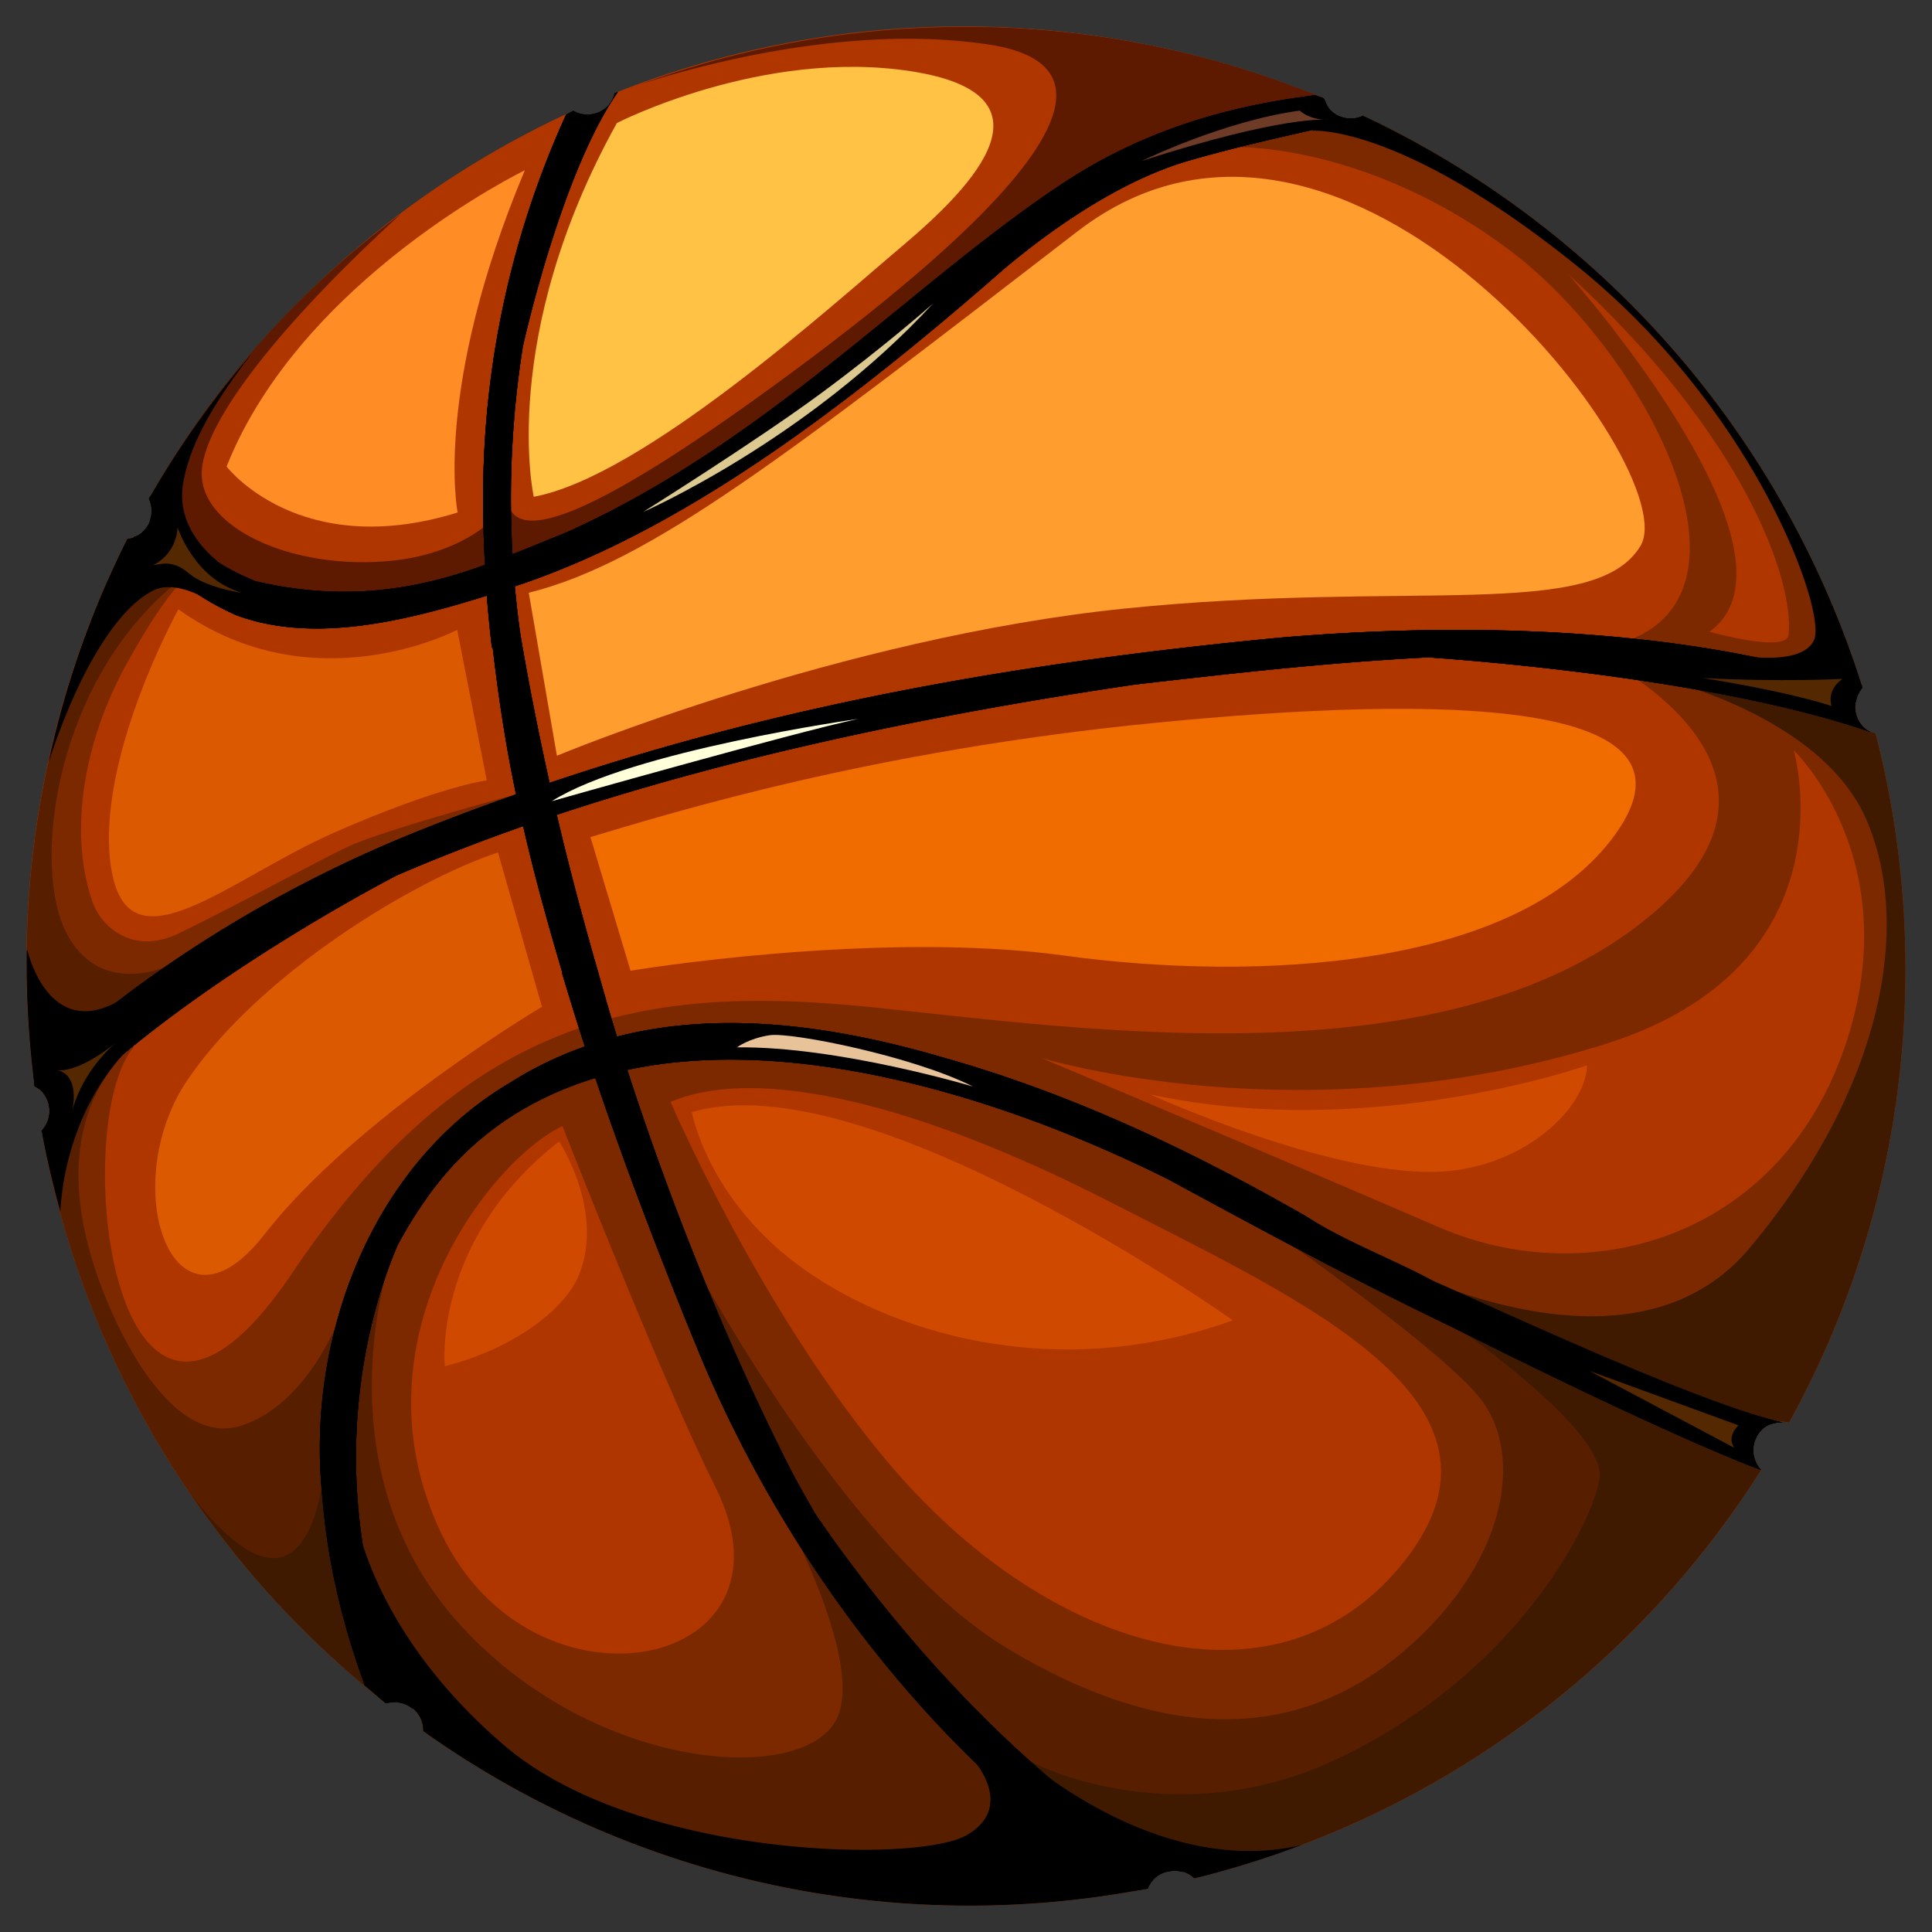 <?xml version="1.0" encoding="UTF-8"?> <svg xmlns="http://www.w3.org/2000/svg" id="Слой_1" data-name="Слой 1" viewBox="0 0 925.664 925.664"><rect x="0" y="0" width="925.664" height="925.664" fill="#333333" stroke="none"/><defs><style>.cls-1{fill:none;}.cls-2{fill:#b03600;}.cls-3{fill:#7d2900;}.cls-4{fill:#571f00;}.cls-5{fill:#401a00;}.cls-6{fill:#5e1a00;}.cls-7{fill:#ffc245;}.cls-8{fill:#ff8c24;}.cls-9{fill:#ff9e2e;}.cls-10{fill:#f06b00;}.cls-11{fill:#db5900;}.cls-12{fill:#ffffd9;}.cls-13{fill:#e8c299;}.cls-14{fill:#cf4a00;}.cls-15{fill:#dbc98f;}.cls-16{fill:#944700;opacity:0.57;}.cls-17{fill:#db774d;opacity:0.5;}</style></defs><rect class="cls-1" x="-253.434" y="-245.829" width="1424.928" height="1417.323"></rect><path class="cls-2" d="M68.449,254.818a13.696,13.696,0,0,0,2.893-15.883A448.087,448.087,0,0,1,274.692,53.078a13.647,13.647,0,0,0,16.128-1.883,13.301,13.301,0,0,0,3.635-6.577,451.485,451.485,0,0,1,339.733,2.471,13.348,13.348,0,0,0,18.92,8.349,452.79,452.79,0,0,1,239.275,274.025,13.781,13.781,0,0,0,.093,18.6,13.463,13.463,0,0,0,6.183,3.528c28.42,110.324,14.354,228.909-41.507,330.037a13.597,13.597,0,0,0-12.772,3.123,13.861,13.861,0,0,0-.604,19.547A448.436,448.436,0,0,1,572.186,899.976a13.775,13.775,0,0,0-18.974-.101,13.311,13.311,0,0,0-3.267,4.971,451.251,451.251,0,0,1-347.233-75.452A13.644,13.644,0,0,0,184.931,816.084a460.834,460.834,0,0,1-48.776-44.56A450.108,450.108,0,0,1,19.94,541.769a13.765,13.765,0,0,0,.084-18.912,12.268,12.268,0,0,0-3.421-2.39A450.598,450.598,0,0,1,60.999,258.179,13.411,13.411,0,0,0,68.449,254.818Z"></path><path class="cls-3" d="M92.895,273.469c8.298,6.9,13.964,11.723,13.964,11.723S106.23,264.358,92.895,273.469ZM653.108,55.438a13.647,13.647,0,0,1-15.855-2.838c-.144-.154-.144-.361-.277-.521-28.264,10.452-45.137,18.438-45.137,18.438s62.447-2.249,131.127,49.129c68.707,51.385,135.126,181.567,37.184,191.708,0,0,122.125,54.735,27.317,129.918-94.8,75.191-257.809,53.176-364.701,41.804C315.869,471.697,226.653,481.182,140.166,609.708,53.678,738.223,32.788,538.798,63.995,501.778c0,0-2.61-5.68-6.002-15.119,6.653-3.481,14.811-8.69,20.228-11.699,9.589-5.329,157.758-84.458,157.758-84.458l11.251-9.91s-64.581,17.356-81.159,25.36c-16.567,8.019-46.338,24.467-80.054,41.075-21.935,10.819-37.397-2.608-41.72-15.056-11.452-32.931-4.325-76.555,16.44-114.004,15.204-27.426,25.321-39.831,32.159-44.498-6.694-5.575-15.089-12.491-23.791-19.508a9.589,9.589,0,0,1-.655.858,13.411,13.411,0,0,1-7.45,3.36A450.598,450.598,0,0,0,16.603,520.467a12.268,12.268,0,0,1,3.421,2.39,13.765,13.765,0,0,1-.084,18.912A450.108,450.108,0,0,0,136.155,771.524a460.834,460.834,0,0,0,48.776,44.56,13.644,13.644,0,0,1,17.781,13.31,451.251,451.251,0,0,0,347.233,75.452,13.311,13.311,0,0,1,3.267-4.971,13.775,13.775,0,0,1,18.974.101A448.436,448.436,0,0,0,843.777,704.298a13.861,13.861,0,0,1,.604-19.547,13.597,13.597,0,0,1,12.772-3.123c55.862-101.127,69.928-219.713,41.507-330.037a13.463,13.463,0,0,1-6.183-3.528,13.781,13.781,0,0,1-.093-18.6,452.79,452.79,0,0,0-239.275-274.025Z"></path><path class="cls-4" d="M16.603,520.467a12.268,12.268,0,0,1,3.421,2.39c.222.238.292.53.495.784a16.374,16.374,0,0,0,2.943-.959c2.711-1.376,19.61-18.156,35.29-33.983-.263-.709-.487-1.283-.758-2.039,1.955-1.021,4.031-2.202,6.142-3.415,12.349-12.542,22.719-23.239,22.719-23.239s-36.165,20.865-54.379-11.805C14.269,415.519,26.649,324.372,86.236,277.925c2.441-1.91,4.361-3.512,6.041-4.978-2.021-1.673-4.359-3.594-6.633-5.485-9.015,3.181-21.904,8.741-35.86,15.107A451.245,451.245,0,0,0,16.603,520.467Z"></path><path class="cls-5" d="M657.369,601.794c-13.387-7.251-21.878-11.918-21.878-11.918S643.865,595.104,657.369,601.794ZM889.452,342.215c-25.266-6.655-94.188-17.146-94.188-17.146s76.614,17.458,98.609,66.891c22.003,49.429,9.805,127.727-55.507,205.885C789.104,656.79,698.795,622.312,657.369,601.794c19.029,10.3,42.182,29.095,70.797,43.94,31.411,16.272,68.216,28.463,85.198,35.184,13.064,5.169,21.34,7.762,27.621,9.31a13.071,13.071,0,0,1,16.167-8.6c55.862-101.127,69.928-219.713,41.507-330.037a13.463,13.463,0,0,1-6.183-3.528A13.094,13.094,0,0,1,889.452,342.215Z"></path><path class="cls-5" d="M472.281,13.067c33.317,4.973,66.199,24.652,68.179,37.015,2.308,14.429-21.598,34.326-21.598,34.326s99.089-31.016,114.851-31.135a16.828,16.828,0,0,0,3.68-.573.45.45,0,0,1-.14-.099,13.56,13.56,0,0,1-3.064-5.511A449.787,449.787,0,0,0,472.281,13.067Z"></path><path class="cls-4" d="M116.255,682.852c-33.179,11.352-59.977-43.243-70.049-72.961-18.843-55.573-3.737-89.627,17.292-109.244-.528-1.197-1.468-3.435-2.626-6.355a131.981,131.981,0,0,0-29.442,22.338A65.454,65.454,0,0,1,21.349,524.947a13.631,13.631,0,0,1-1.409,16.822A450.108,450.108,0,0,0,136.155,771.524a460.834,460.834,0,0,0,48.776,44.56c.608-.168,1.242-.195,1.858-.304,1.86-6.269,2.38-12.538.168-17.072-6.536-13.387-28.356-110.675-21.879-140.768,6.46-30.112-1.123-30.042-1.123-30.042S149.429,671.484,116.255,682.852Z"></path><path class="cls-4" d="M329.47,599.697S404.18,742.636,482.774,789.855c78.583,47.211,140.99,42.622,189.675,1.368,48.689-41.258,58.77-93.872,36.366-121.7-22.409-27.824-125.127-97.607-125.127-97.607s155.847,71.101,191.729,106.406c35.886,35.301,20.249,51.172-26.701,89.502-46.958,38.33-102.555,90.142-145.684,98.66-43.118,8.526-72.232,15.785-96.342-5.622-24.091-21.407-93.498-87.366-108.853-108.254C382.496,731.743,329.47,599.697,329.47,599.697Z"></path><path class="cls-5" d="M91.216,715.674a454.436,454.436,0,0,0,44.938,55.85,460.834,460.834,0,0,0,48.776,44.56c.608-.168,1.242-.195,1.858-.304.353-1.205.604-2.394.856-3.567a52.228,52.228,0,0,0-.984-14.175c-2.811-6.363-8.013-26.046-12.74-49.149-8.216-29.894-17.204-61.456-17.204-61.456S155.64,798.888,91.216,715.674Z"></path><path class="cls-4" d="M186.952,603.63S153.174,701.518,218.127,775.832c64.955,74.313,171.373,80.878,183.764,45.316,12.413-35.543-43.501-127.883-43.501-127.883L496.84,869.404s-30.785,35.707-51.807,33.258c-21.033-2.46-115.63-8.69-144.658-24.214C271.369,862.94,200.564,822.801,187.607,790.962,174.653,759.115,154.384,689.682,156.024,675.667,157.665,661.648,186.952,603.63,186.952,603.63Z"></path><path class="cls-5" d="M485.415,838.719c-1.402-1.353-2.275-2.183-2.275-2.183S483.93,837.382,485.415,838.719ZM686.292,627.7s84.5,56.494,80.028,81.05c-4.472,24.557-42.821,95.712-127.715,134.928-74.009,34.209-143.031,4.183-153.19-4.959,8.534,8.195,39.157,37.734,44.227,44.72,3.427,4.717,11.559,14.437,17.82,21.824.826-.16,1.661-.261,2.483-.417a13.311,13.311,0,0,1,3.267-4.971,13.775,13.775,0,0,1,18.974.101A448.436,448.436,0,0,0,843.777,704.298a13.712,13.712,0,0,1-3.033-5.641Z"></path><path class="cls-6" d="M192.186,102.444a433.504,433.504,0,0,0-120.844,136.491,13.829,13.829,0,0,1,.368,10.662c19.974,16.393,54.162,51.133,84.27,46.576,30.6-4.635,71.667-13.723,71.667-13.723s3.975,4.78,7.836-6.187c3.846-10.978-2.838-24.494-2.838-24.494s-15.286,14.198-46.25,17.013c-47.677,4.327-92.06-16.752-89.65-43.909C99.033,198.913,139.301,150.636,192.186,102.444Z"></path><path class="cls-6" d="M637.253,52.6a13.56,13.56,0,0,1-3.064-5.511A451.28,451.28,0,0,0,306.463,40.509c27.894-9.054,100.373-29.225,167.089-19.189,84.728,12.717-13.502,97.868-97.042,159.239-83.543,61.374-126.846,81.288-132.844,61.495l-3.281,28.034s53.115.149,109.946-44.673c56.825-44.806,135.526-125.99,196.636-148.097C603.188,56.994,624.867,57.627,637.502,52.777,637.436,52.703,637.327,52.678,637.253,52.6Z"></path><path d="M612.813,305.542C507.397,315.643,386.399,333.525,263.305,375.083c-5.134-23.341-9.91-46.93-13.922-70.895-1.144-7.696-1.974-15.454-2.723-23.247C326.252,254.654,404.47,195.775,479.793,129.968c.133-.135.273-.255.411-.392,8.154-6.838,47.866-40.619,89.358-52.587,38.28-11.039,70.442-16.263,83.982-21.311-.148-.082-.281-.172-.436-.24a13.647,13.647,0,0,1-15.855-2.838,12.905,12.905,0,0,1-2.304-4.133c-.175-.491-.6-.879-.76-1.378-1.337-.563-2.745-.924-4.101-1.468C593.714,50.165,551.247,60.071,509.2,87.852,436.943,135.584,368.382,211.385,271.85,254.873c-8.549,3.528-17.372,7.115-26.297,10.651A465.448,465.448,0,0,1,250.606,165.472c.006.016.01.051.019.072,0,0,18.239-82.688,45.443-121.464-.517.206-1.074.341-1.612.538a13.301,13.301,0,0,1-3.635,6.577,13.647,13.647,0,0,1-16.128,1.883c-1.158.526-2.269,1.199-3.428,1.737A441.733,441.733,0,0,0,231.491,234c-.162,12.054.187,24.276.852,36.599-37.088,13.723-71.419,16.768-109.77,7.906-30.496-12.432-38.71-27.66-50.264-41.137-.295.534-.661,1.041-.967,1.567a13.696,13.696,0,0,1-2.893,15.883,11.806,11.806,0,0,1-4.267,2.483h0a.137.137,0,0,1-.062.035,134.09,134.09,0,0,0,48.915,37.379c35.58,13.239,77.625,3.91,118.265-8.698.659-.168,1.273-.433,1.926-.6.655,8.249,1.454,16.569,2.45,24.935l.374-.207c2.67,23.177,6.159,46.591,11.179,70.446-15.842,5.637-31.746,11.489-47.603,17.918-64.035,25.675-129.376,64.731-183.626,115.295.254,2.191.314,4.428.602,6.662a12.268,12.268,0,0,1,3.421,2.39,13.765,13.765,0,0,1-.084,18.912c.031.195.082.394.123.6,54.355-61.799,158.254-116.823,170.03-122.947q29.189-12.573,60.556-23.574c5.269,23.169,11.793,46.685,18.826,70.325l-.183.055c3.479,11.672,7.082,23.403,10.93,35.172a176.351,176.351,0,0,0-36.203,17.567C177.612,558.372,146.353,641.813,154.499,717.822c2.462,30.861,9.706,60.782,20.251,89.612.526.433,1.033.873,1.546,1.302l.004.019c2.898,2.406,5.682,4.99,8.631,7.329a14.146,14.146,0,0,1,6.608-.293c.043-.004.087.004.129.004a13.234,13.234,0,0,1,6.089,2.947s.008-.008.014-.004C148.961,713.077,178.323,624.842,190.56,596.5a212.753,212.753,0,0,1,14.091-22.748c20.686-29.258,48.5-47.48,80.573-57.234,14.405,42.619,30.87,85.728,48.638,129.037C374.89,745.77,447.668,844.06,544.183,905.809c1.91-.355,3.848-.585,5.762-.963a13.311,13.311,0,0,1,3.267-4.971,13.132,13.132,0,0,1,6.008-3.123c.437-.093.823-.148,1.259-.21a13.416,13.416,0,0,1,6.417.429c.004.004.016-.016.024-.008C479.035,848.087,412.031,756.889,390.422,725.034c-4.135-7.345-8.335-14.51-12.308-22.319-28.354-56.115-54.95-120.437-77.549-190.095,77.67-16.666,176.12,10.99,259.216,52.466,43.188,23.387,88.567,48.069,135.93,70.746,110.866,55.55,148.066,68.466,148.066,68.466a13.861,13.861,0,0,1,.604-19.547,11.184,11.184,0,0,1,5.037-2.682,13.416,13.416,0,0,1,4.9-.483c-41.2-9.423-142.947-52.739-170.26-64.524-19.064-10.397-38.603-21.824-58.521-34.443-50.716-28.993-108.024-57.367-173.09-75.795-47.098-13.82-103.695-23.816-156.835-10.152-3.561-11.474-6.85-23.231-10.179-34.97l-.014-.004c-6.639-23.337-12.984-47-18.629-71.3,83.816-27.765,178.006-47.831,277.19-62.431,44.26-5.08,91.865-10.545,140.253-12.998,24.658,1.688,142.05,10.885,214.426,36.623a13.463,13.463,0,0,1-6.183-3.528,13.781,13.781,0,0,1-.093-18.6c-.117-.355-.254-.717-.37-1.068C824.265,305.487,726.077,295.838,612.813,305.542Z"></path><path d="M612.813,305.542C507.397,315.643,386.399,333.525,263.305,375.083c-5.134-23.341-9.91-46.93-13.922-70.895-1.144-7.696-1.974-15.454-2.723-23.247C326.252,254.654,404.47,195.775,479.793,129.968c.133-.135.273-.255.411-.392,8.154-6.838,47.866-40.619,89.358-52.587,38.28-11.039,70.442-16.263,83.982-21.311-.148-.082-.281-.172-.436-.24a13.647,13.647,0,0,1-15.855-2.838,12.905,12.905,0,0,1-2.304-4.133c-.175-.491-.6-.879-.76-1.378-1.337-.563-2.745-.924-4.101-1.468C593.714,50.165,551.247,60.071,509.2,87.852,436.943,135.584,368.382,211.385,271.85,254.873c-8.549,3.528-17.372,7.115-26.297,10.651A465.448,465.448,0,0,1,250.606,165.472c.006.016.01.051.019.072,0,0,18.239-82.688,45.443-121.464-.517.206-1.074.341-1.612.538a13.301,13.301,0,0,1-3.635,6.577,13.647,13.647,0,0,1-16.128,1.883c-1.158.526-2.269,1.199-3.428,1.737A441.733,441.733,0,0,0,231.491,234c-.162,12.054.187,24.276.852,36.599-37.088,13.723-71.419,16.768-109.77,7.906-30.496-12.432-38.71-27.66-50.264-41.137-.295.534-.661,1.041-.967,1.567a13.696,13.696,0,0,1-2.893,15.883,11.806,11.806,0,0,1-4.267,2.483h0a.137.137,0,0,1-.062.035,134.09,134.09,0,0,0,48.915,37.379c35.58,13.239,77.625,3.91,118.265-8.698.659-.168,1.273-.433,1.926-.6.655,8.249,1.454,16.569,2.45,24.935l.374-.207c2.67,23.177,6.159,46.591,11.179,70.446-15.842,5.637-31.746,11.489-47.603,17.918-64.035,25.675-129.376,64.731-183.626,115.295.254,2.191.314,4.428.602,6.662a12.268,12.268,0,0,1,3.421,2.39,13.765,13.765,0,0,1-.084,18.912c.031.195.082.394.123.6,54.355-61.799,158.254-116.823,170.03-122.947q29.189-12.573,60.556-23.574c5.269,23.169,11.793,46.685,18.826,70.325l-.183.055c3.479,11.672,7.082,23.403,10.93,35.172a176.351,176.351,0,0,0-36.203,17.567C177.612,558.372,146.353,641.813,154.499,717.822c2.462,30.861,9.706,60.782,20.251,89.612.526.433,1.033.873,1.546,1.302l.004.019c2.898,2.406,5.682,4.99,8.631,7.329a14.146,14.146,0,0,1,6.608-.293c.043-.004.087.004.129.004a13.234,13.234,0,0,1,6.089,2.947s.008-.008.014-.004C148.961,713.077,178.323,624.842,190.56,596.5a212.753,212.753,0,0,1,14.091-22.748c20.686-29.258,48.5-47.48,80.573-57.234,14.405,42.619,30.87,85.728,48.638,129.037C374.89,745.77,447.668,844.06,544.183,905.809c1.91-.355,3.848-.585,5.762-.963a13.311,13.311,0,0,1,3.267-4.971,13.132,13.132,0,0,1,6.008-3.123c.437-.093.823-.148,1.259-.21a13.416,13.416,0,0,1,6.417.429c.004.004.016-.016.024-.008C479.035,848.087,412.031,756.889,390.422,725.034c-4.135-7.345-8.335-14.51-12.308-22.319-28.354-56.115-54.95-120.437-77.549-190.095,77.67-16.666,176.12,10.99,259.216,52.466,43.188,23.387,88.567,48.069,135.93,70.746,110.866,55.55,148.066,68.466,148.066,68.466a13.861,13.861,0,0,1,.604-19.547,11.184,11.184,0,0,1,5.037-2.682,13.416,13.416,0,0,1,4.9-.483c-41.2-9.423-142.947-52.739-170.26-64.524-19.064-10.397-38.603-21.824-58.521-34.443-50.716-28.993-108.024-57.367-173.09-75.795-47.098-13.82-103.695-23.816-156.835-10.152-3.561-11.474-6.85-23.231-10.179-34.97l-.014-.004c-6.639-23.337-12.984-47-18.629-71.3,83.816-27.765,178.006-47.831,277.19-62.431,44.26-5.08,91.865-10.545,140.253-12.998,24.658,1.688,142.05,10.885,214.426,36.623a13.463,13.463,0,0,1-6.183-3.528,13.781,13.781,0,0,1-.093-18.6c-.117-.355-.254-.717-.37-1.068C824.265,305.487,726.077,295.838,612.813,305.542Z"></path><path d="M612.813,305.542C507.397,315.643,386.399,333.525,263.305,375.083c-5.134-23.341-9.91-46.93-13.922-70.895-1.144-7.696-1.974-15.454-2.723-23.247C326.252,254.654,404.47,195.775,479.793,129.968c.133-.135.273-.255.411-.392,8.154-6.838,47.866-40.619,89.358-52.587,38.28-11.039,70.442-16.263,83.982-21.311-.148-.082-.281-.172-.436-.24a13.647,13.647,0,0,1-15.855-2.838,12.905,12.905,0,0,1-2.304-4.133c-.175-.491-.6-.879-.76-1.378-1.337-.563-2.745-.924-4.101-1.468C593.714,50.165,551.247,60.071,509.2,87.852,436.943,135.584,368.382,211.385,271.85,254.873c-8.549,3.528-17.372,7.115-26.297,10.651A465.448,465.448,0,0,1,250.606,165.472c.006.016.01.051.019.072,0,0,18.239-82.688,45.443-121.464-.517.206-1.074.341-1.612.538a13.301,13.301,0,0,1-3.635,6.577,13.647,13.647,0,0,1-16.128,1.883c-1.158.526-2.269,1.199-3.428,1.737A441.733,441.733,0,0,0,231.491,234c-.162,12.054.187,24.276.852,36.599-37.088,13.723-71.419,16.768-109.77,7.906-30.496-12.432-38.71-27.66-50.264-41.137-.295.534-.661,1.041-.967,1.567a13.696,13.696,0,0,1-2.893,15.883,11.806,11.806,0,0,1-4.267,2.483h0a.137.137,0,0,1-.062.035,134.09,134.09,0,0,0,48.915,37.379c35.58,13.239,77.625,3.91,118.265-8.698.659-.168,1.273-.433,1.926-.6.655,8.249,1.454,16.569,2.45,24.935l.374-.207c2.67,23.177,6.159,46.591,11.179,70.446-15.842,5.637-31.746,11.489-47.603,17.918-64.035,25.675-129.376,64.731-183.626,115.295.254,2.191.314,4.428.602,6.662a12.268,12.268,0,0,1,3.421,2.39,13.765,13.765,0,0,1-.084,18.912c.031.195.082.394.123.6,54.355-61.799,158.254-116.823,170.03-122.947q29.189-12.573,60.556-23.574c5.269,23.169,11.793,46.685,18.826,70.325l-.183.055c3.479,11.672,7.082,23.403,10.93,35.172a176.351,176.351,0,0,0-36.203,17.567C177.612,558.372,146.353,641.813,154.499,717.822c2.462,30.861,9.706,60.782,20.251,89.612.526.433,1.033.873,1.546,1.302l.004.019c2.898,2.406,5.682,4.99,8.631,7.329a14.146,14.146,0,0,1,6.608-.293c.043-.004.087.004.129.004a13.234,13.234,0,0,1,6.089,2.947s.008-.008.014-.004C148.961,713.077,178.323,624.842,190.56,596.5a212.753,212.753,0,0,1,14.091-22.748c20.686-29.258,48.5-47.48,80.573-57.234,14.405,42.619,30.87,85.728,48.638,129.037C374.89,745.77,447.668,844.06,544.183,905.809c1.91-.355,3.848-.585,5.762-.963a13.311,13.311,0,0,1,3.267-4.971,13.132,13.132,0,0,1,6.008-3.123c.437-.093.823-.148,1.259-.21a13.416,13.416,0,0,1,6.417.429c.004.004.016-.016.024-.008C479.035,848.087,412.031,756.889,390.422,725.034c-4.135-7.345-8.335-14.51-12.308-22.319-28.354-56.115-54.95-120.437-77.549-190.095,77.67-16.666,176.12,10.99,259.216,52.466,43.188,23.387,88.567,48.069,135.93,70.746,110.866,55.55,148.066,68.466,148.066,68.466a13.861,13.861,0,0,1,.604-19.547,11.184,11.184,0,0,1,5.037-2.682,13.416,13.416,0,0,1,4.9-.483C813.119,672.162,714.12,625.548,686.815,613.763c-19.06-10.393-41.359-18.526-61.277-31.145-50.716-28.993-108.024-57.367-173.09-75.795-47.098-13.82-103.695-23.816-156.835-10.152-3.561-11.474-6.85-23.231-10.179-34.97l-.014-.004c-6.639-23.337-12.984-47-18.629-71.3,83.816-27.765,178.006-47.831,277.19-62.431,44.26-5.08,91.865-10.545,140.253-12.998,24.658,1.688,142.05,10.885,214.426,36.623a13.463,13.463,0,0,1-6.183-3.528,13.781,13.781,0,0,1-.093-18.6c-.117-.355-.254-.717-.37-1.068C824.265,305.487,726.077,295.838,612.813,305.542Z"></path><path class="cls-7" d="M255.736,238.016S238.625,161.566,295.553,58.955c0,0,69.744-35.884,141.031-24.802,71.294,11.091,30.498,54.331-3.68,83.206C398.693,146.233,308.192,228.254,255.736,238.016Z"></path><path class="cls-8" d="M219.257,245.544S207.305,186.707,251.457,81.574c0,0-107.205,52.034-142.886,141.955C108.571,223.529,143.334,269.079,219.257,245.544Z"></path><path class="cls-9" d="M253.348,284.006,266.827,362.086s135.524-56.536,271.969-70.509c136.452-13.976,225.334,6.307,247.205-30.042,21.875-36.354-140.69-250.068-269.705-150.703C377.684,217.607,311.594,269.516,253.348,284.006Z"></path><path class="cls-10" d="M282.903,401.063l19.196,64.037s117.733-19.637,207.998-7.251c90.268,12.385,217.165,6.974,263.897-58.201,46.743-65.156-83.705-66.715-220.165-53.351C417.376,359.68,322.196,389.36,282.903,401.063Z"></path><path class="cls-11" d="M85.47,291.936S45.36,364.487,53.221,415.636c7.858,51.141,56.074,5.669,106.66-16.627,50.595-22.307,73.339-25.11,73.339-25.11l-14.168-72.123S150.191,338.235,85.47,291.936Z"></path><path d="M71.342,238.935a13.829,13.829,0,0,1,.368,10.662c9.214,7.555,21.502,18.943,34.96,28.65,2.436,1.248,3.947,1.953,3.947,1.953l3.748-4.413S83.02,260.007,87.747,231.661c3.872-23.181,20.175-45.593,32.952-62.347A448.493,448.493,0,0,0,71.342,238.935Z"></path><path d="M68.449,254.818a13.411,13.411,0,0,1-7.45,3.36A446.258,446.258,0,0,0,23.257,365.353c13.861-42.388,32.364-73.651,50.32-82.508,10.787-5.306,26.52,4.818,26.52,4.818s-15.611-17.009-17.442-22.666c-4.294-3.536-8.842-7.24-13.552-11.037A9.589,9.589,0,0,1,68.449,254.818Z"></path><path class="cls-2" d="M499.122,506.959s118.833,50.061,190.335,81.019c71.46,30.931,162.284,5.376,193.94-85.042,31.652-90.426-23.945-143.376-23.945-143.376s29.742,103.057-90.761,140.81C624.976,545.398,499.122,506.959,499.122,506.959Z"></path><path class="cls-2" d="M819.013,302.688s37.028,10.397,37.948,1.454c2.694-26.291-21.508-95.841-105.587-172.763C751.374,131.38,870.653,265.496,819.013,302.688Z"></path><path d="M892.384,329.463a452.79,452.79,0,0,0-239.275-274.025,13.853,13.853,0,0,1-11.906-.018l-12.659,7.23s41.991-3.846,127.17,64.899c85.19,68.756,119.24,164.773,113.525,178.811-5.727,14.054-39.917,7.037-39.917,7.037s26.089,12.928,41.008,19.524a44.119,44.119,0,0,0,18.92,3.52A13.811,13.811,0,0,1,892.384,329.463Z"></path><path class="cls-2" d="M321.287,527.972s44.254,103.026,106.49,175.375c77.785,90.411,186.864,119.564,245.767,43.796,58.903-75.767-48.283-123.322-140.588-170.712C440.648,529.044,363.162,510.116,321.287,527.972Z"></path><path class="cls-11" d="M238.604,408.428l21.042,73.951S170.487,535.172,126.582,591.549C82.694,647.941,55.498,567.507,90.091,517.032,124.687,466.554,197.278,422.193,238.604,408.428Z"></path><path class="cls-2" d="M269.445,539.496s47.774,122.074,73.198,172.728c44.206,88.052-87.175,114.519-131.121,22.666C167.581,643.036,233.988,556.708,269.445,539.496Z"></path><path d="M533.677,878.141c-4.113-2.881-67.404-35.048-67.404-35.048s20.608,22.604-3.206,36.217c-23.814,13.613-158.073,11.212-221.543-43.122-63.472-54.345-70.922-109.131-70.922-109.131l13.793,88.566c.174.145.353.328.536.46a13.644,13.644,0,0,1,17.781,13.31,451.251,451.251,0,0,0,347.233,75.452,12.896,12.896,0,0,1,7.458-7.618A193.03,193.03,0,0,0,533.677,878.141Z"></path><path d="M13.131,455.214s-.226.254-.304.335a455.064,455.064,0,0,0,3.776,64.918,12.268,12.268,0,0,1,3.421,2.39,13.765,13.765,0,0,1-.084,18.912c2.353,13.013,5.485,25.91,8.976,38.736a128.836,128.836,0,0,1,4.846-28.584c14.462-50.603,49.948-66.06,49.948-66.06L63.194,475.51C24.033,504.121,13.131,455.214,13.131,455.214Z"></path><path class="cls-12" d="M264.391,383.859s115.928-32.884,146.691-39.399C411.082,344.461,302.508,359.665,264.391,383.859Z"></path><path class="cls-13" d="M353.102,501.817s5.516-4.28,15.705-5.828c10.201-1.536,68.372,9.953,97.385,24.607C466.192,520.596,401.462,501.193,353.102,501.817Z"></path><path class="cls-14" d="M550.998,524.327s90.555,41.297,142.464,36.775c38.424-3.357,66.528-30.908,66.867-50.634C760.329,510.467,655.911,547.238,550.998,524.327Z"></path><path class="cls-14" d="M331.502,532.876s7.084,39.964,49.663,72.271c43.619,33.095,123.749,58.201,209.509,27.461C590.673,632.608,414.94,507.906,331.502,532.876Z"></path><path class="cls-14" d="M267.872,546.884s21.779,33.09,9.627,63.671c-7.296,18.342-34.477,36.58-64.398,44.034C213.102,654.588,207.047,594.438,267.872,546.884Z"></path><path class="cls-15" d="M446.964,145.49s-22.177,19.806-54.285,43.455c-30.976,22.798-84.532,56.338-84.532,56.338S386.533,210.995,446.964,145.49Z"></path><path class="cls-16" d="M73.359,270.732s10.846-4.386,11.737-18.058c0,0,7.801,24.733,30.866,31.368,0,0-17.384-2.382-25.539-9.399C82.273,267.625,76.394,270.708,73.359,270.732Z"></path><path class="cls-16" d="M27.111,512.768s10.97.421,7.585,19.173c0,0,3.729-17.403,20.808-32.385C55.504,499.555,38.762,513.859,27.111,512.768Z"></path><path d="M492.571,843.865s.374,1.045,1.012,2.737c12.427,12.043,32.087,31.356,36.059,36.837,2.998,4.125,9.614,12.093,15.411,18.974,1.329.865,2.651,1.731,3.965,2.584.312-.043.616-.093.928-.152a13.311,13.311,0,0,1,3.267-4.971,13.775,13.775,0,0,1,18.974.101,447.337,447.337,0,0,0,51.511-16.023C556.078,900.05,492.571,843.865,492.571,843.865Z"></path><path class="cls-16" d="M815.805,324.851s38.931,6,61.753,13.399c0,0-2.838-7.317,5.204-12.951C882.762,325.299,852.334,326.812,815.805,324.851Z"></path><path class="cls-16" d="M761.538,656.834l69.44,36.872s-4.089-4.69,1.93-10.803Z"></path><path class="cls-17" d="M546.994,77.128s39.305-19.21,75.775-24.14c0,0,4.172,4.431,13.278,4.351C636.048,57.339,614.778,55.152,546.994,77.128Z"></path></svg> 